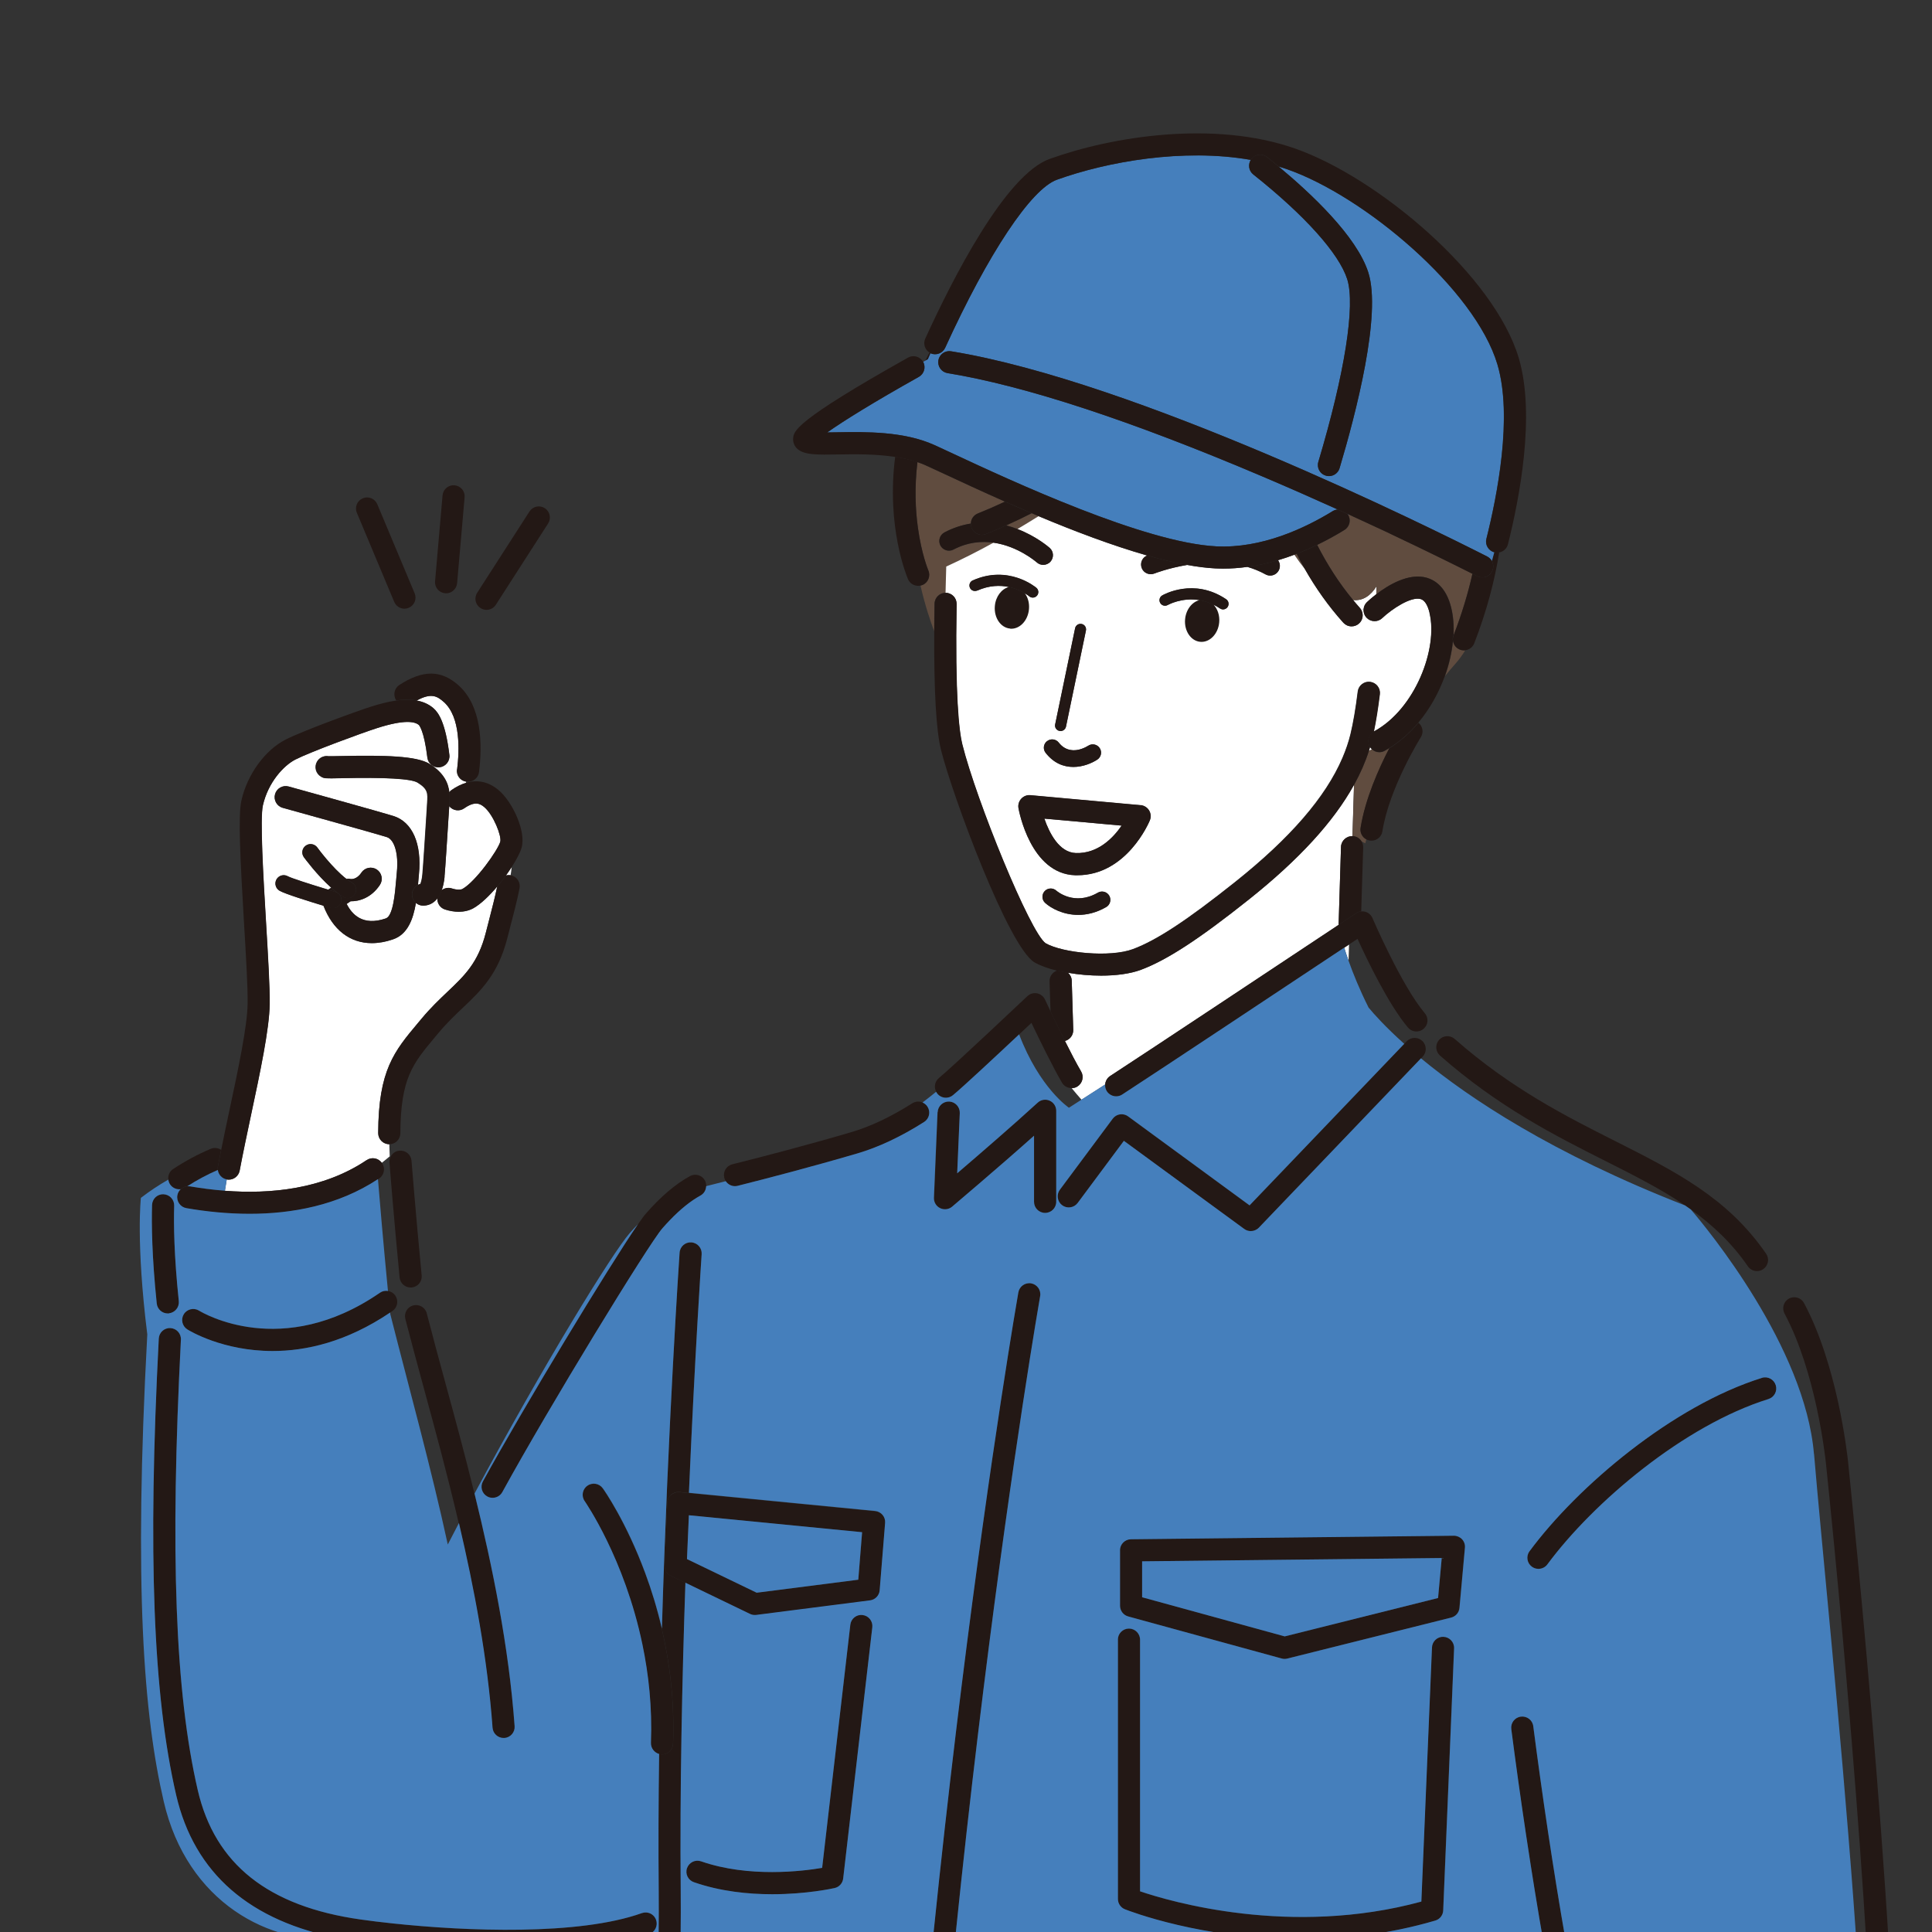 <?xml version="1.0" encoding="UTF-8"?>
<svg id="_图层_2" data-name="图层 2" xmlns="http://www.w3.org/2000/svg" xmlns:xlink="http://www.w3.org/1999/xlink" viewBox="0 0 283.85 283.85">
  <rect x="0" y="0" width="283.85" height="283.85" fill="#333333" stroke="none"/>
  <defs>
    <style>
      .cls-1 {
        fill: #fff;
      }

      .cls-2 {
        fill: #604c3f;
      }

      .cls-3 {
        clip-path: url(#clippath);
      }

      .cls-4 {
        fill: none;
      }

      .cls-5 {
        fill: #457fbc;
      }

      .cls-6 {
        fill: #231815;
      }
    </style>
    <clipPath id="clippath">
      <rect class="cls-4" width="283.85" height="283.85"/>
    </clipPath>
  </defs>
  <g id="_レイヤー_3" data-name="レイヤー 3">
    <g class="cls-3">
      <g>
        <path class="cls-4" d="M156.03,159.07c-1.37-2.34-3.33-6.36-4.49-8.79-.52,.49-1.13,1.07-1.8,1.69,3.01,7.9,7.32,10.78,7.32,10.78l1.85-1.19c-.47-.54-.95-1.11-1.44-1.69-.57,.01-1.13-.27-1.44-.79Z"/>
        <path class="cls-1" d="M163.1,158.09c5.64-3.67,26.26-17.36,33.57-22.21l.35-11.46c.03-.9,.8-1.6,1.68-1.58,0,0,0,0,0,0l.23-7.54c-3,5.44-8.09,10.99-15.41,16.82-7.32,5.83-12.07,8.93-15.89,10.36-1.61,.6-3.7,.86-5.86,.86-1.64,0-3.32-.15-4.86-.42,.32,.29,.53,.69,.55,1.16l.22,7.23c.02,.78-.51,1.45-1.23,1.63,.83,1.66,1.69,3.32,2.38,4.49,.46,.77,.2,1.77-.58,2.23-.25,.15-.52,.21-.79,.22,.48,.59,.96,1.15,1.44,1.69l3.47-2.23c.04-.49,.29-.96,.73-1.25Z"/>
        <path class="cls-1" d="M198.13,141.15l.07-2.39c-.23,.15-.46,.31-.71,.47,.17,.55,.38,1.19,.64,1.92Z"/>
        <path class="cls-1" d="M198.8,88.16s0,0-.01,0c.33,.39,.66,.78,1,1.16,.09,.1,.16,.21,.22,.32,.11-.06,.22-.12,.34-.18,.04-.37,.2-.72,.49-.99,.15-.14,.65-.6,1.36-1.15,.02-.4,.03-.8,.04-1.19-.85,1.37-1.99,2.18-3.44,2.03Z"/>
        <path class="cls-1" d="M157.7,110.23l-.55-.07c.19,.04,.37,.06,.55,.07Z"/>
        <path class="cls-6" d="M146.17,89.04c-.15,1.7,.85,3.18,2.24,3.31,1.38,.12,2.63-1.16,2.78-2.87,.08-.88-.16-1.7-.59-2.31-.52-.31-1.34-.71-2.37-.93-1.07,.29-1.93,1.4-2.05,2.8Z"/>
        <path class="cls-6" d="M174.11,90.98c-.15,1.7,.85,3.18,2.24,3.31,1.38,.12,2.63-1.16,2.78-2.87,.09-1.02-.24-1.95-.81-2.57-.72-.36-1.42-.57-2.08-.68-1.1,.26-2,1.39-2.12,2.82Z"/>
        <g>
          <path class="cls-2" d="M204.1,109.95c-.22,.13-.44,.26-.66,.38-.25,.13-.51,.2-.77,.2-.41,0-.81-.16-1.12-.45-.14,.07-.28,.15-.42,.22-.53,1.66-1.26,3.33-2.19,5.01l-.23,7.54c.57,.02,1.06,.33,1.34,.78,.35,.17,.54,.27,.54,.27,0,0,.05-.21,.15-.58-.59-.32-.95-.98-.83-1.68,.68-4.27,2.68-8.73,4.21-11.68Z"/>
          <path class="cls-2" d="M213.54,93.41s.01-.05,.02-.07c1.22-3.15,2.12-6.16,2.77-9.04-2.22-1.12-6.53-3.26-12.14-5.91-1.89-.89-3.93-1.84-6.09-2.82-.02,.01-.03,.02-.05,.03,0,0,.01,.01,.02,.02,.47,.77,.23,1.77-.53,2.24-1.18,.73-2.54,1.48-4.01,2.2,1.44,2.83,3.18,5.58,5.27,8.09,0,0,0,0,.01,0,1.45,.15,2.59-.67,3.44-2.03-.01,.39-.03,.78-.04,1.19,1.73-1.33,4.78-3.2,7.45-2.42,1.22,.36,2.83,1.41,3.56,4.38,.31,1.26,.42,2.66,.34,4.14Z"/>
          <path class="cls-2" d="M214.49,95.44c-.55-.21-.92-.7-1.01-1.24-.16,1.67-.56,3.41-1.17,5.12,.48-.6,.98-1.2,1.49-1.77,.53-.59,1.03-1.27,1.48-2.01-.07,0-.14,.02-.21,.02-.2,0-.39-.04-.59-.11Z"/>
          <path class="cls-2" d="M190.17,81.5c.5,.74,1,1.43,1.52,2.07-.41-.73-.81-1.46-1.18-2.19-.11,.04-.22,.08-.33,.13Z"/>
          <path class="cls-2" d="M138.76,78.22c1.32-.7,2.62-1.1,3.87-1.3,.01-.63,.39-1.23,1.02-1.48,1.37-.55,2.7-1.13,3.99-1.74-3.43-1.52-6.51-2.95-8.92-4.07-1.09-.51-2.02-.94-2.75-1.27-.38-.17-.78-.32-1.18-.46-.45,3.75-.29,7.04,.07,9.64,.53,3.86,1.5,6.2,1.53,6.27,.35,.83-.03,1.78-.85,2.14-.1,.04-.2,.07-.3,.09,.68,2.94,1.46,5.25,2.01,6.7,0-1.29,.02-2.64,.05-4.05,.02-.9,.77-1.62,1.65-1.6,0,0,0,0,0,0,.03-1.33,.06-2.61,.1-3.84,2.34-1.08,4.66-2.25,6.95-3.51-1.79-.26-3.83-.08-5.91,1.01-.7,.37-1.56,.1-1.92-.6s-.1-1.56,.6-1.92Z"/>
          <path class="cls-2" d="M147.83,77.19c.59,.15,1.15,.33,1.68,.54,1.04-.62,2.08-1.25,3.1-1.89-.35-.15-.69-.29-1.03-.44-1.21,.62-2.46,1.21-3.74,1.79Z"/>
        </g>
        <path class="cls-1" d="M201.29,109.75c-.05,.18-.11,.36-.16,.54,.14-.07,.28-.14,.42-.22-.1-.09-.18-.2-.26-.32Z"/>
        <path class="cls-1" d="M210.04,90.05c-.29-1.18-.73-1.86-1.31-2.03-1.41-.41-4.2,1.43-5.65,2.8-.65,.62-1.68,.59-2.3-.06-.34-.36-.48-.84-.43-1.3-.11,.06-.23,.12-.34,.18,.35,.64,.23,1.46-.34,1.97-.31,.28-.7,.42-1.09,.42-.23,0-.46-.05-.67-.14-.2-.09-.38-.22-.54-.39-2.23-2.47-4.1-5.15-5.68-7.93-.51-.63-1.02-1.33-1.52-2.07-.78,.29-1.58,.57-2.41,.81,.31,.43,.37,1.02,.1,1.52-.26,.47-.75,.74-1.25,.74-.23,0-.47-.06-.69-.18-.86-.47-1.75-.83-2.67-1.1-1.15,.16-2.33,.25-3.52,.25-.39,0-.79,0-1.19-.03-1.28-.06-2.67-.24-4.14-.51-2.79,.47-4.76,1.24-4.81,1.26-.73,.29-1.56-.06-1.85-.79-.29-.73,.06-1.56,.79-1.85,0,0,.01,0,.01,0-5.16-1.47-10.77-3.6-15.96-5.78-1.02,.64-2.06,1.27-3.1,1.89,2.76,1.06,4.58,2.63,4.73,2.77,.59,.52,.64,1.42,.12,2.01-.28,.32-.67,.48-1.07,.48-.33,0-.67-.12-.94-.36-.17-.15-2.79-2.38-6.35-2.9-2.28,1.26-4.6,2.43-6.95,3.51-.04,1.22-.07,2.51-.1,3.84,.9,.02,1.61,.76,1.6,1.65-.23,13.33,.34,18.59,.85,20.66,2.05,8.2,9.95,27.62,12.23,29.18,2.5,1.43,9.46,2.14,12.86,.86,3.48-1.3,7.96-4.25,15-9.86,8.1-6.45,13.28-12.45,15.76-18.22,.5-1.17,.9-2.33,1.18-3.49,.4-1.65,.76-3.76,1.07-6.27,.11-.89,.93-1.52,1.81-1.42,.89,.11,1.53,.92,1.42,1.81-.26,2.1-.56,3.94-.88,5.5,.01,0,.02-.02,.04-.02,6.08-3.3,9.43-12.23,8.15-17.42Zm-55.02,16.38l2.93-14.12c.09-.44,.52-.72,.96-.63,.44,.09,.72,.52,.63,.96l-2.93,14.12c-.08,.38-.42,.65-.8,.65-.05,0-.11,0-.17-.02-.44-.09-.72-.52-.63-.96Zm-1.18,2.46c.53-.41,1.3-.32,1.71,.21,.49,.63,1.05,.94,1.6,1.06l.55,.07c1.13,.02,2.1-.62,2.16-.66,.56-.38,1.32-.23,1.69,.33,.38,.56,.23,1.32-.33,1.69-.79,.53-2.1,1.09-3.53,1.09s-2.86-.52-4.08-2.08c-.41-.53-.32-1.3,.21-1.71Zm-5.44-16.54c-1.38-.12-2.39-1.6-2.24-3.31,.12-1.4,.98-2.51,2.05-2.8-1.27-.27-2.86-.26-4.64,.53-.41,.18-.89,0-1.07-.41-.18-.41,0-.89,.41-1.07,5.23-2.33,9.18,.94,9.35,1.08,.34,.29,.39,.8,.1,1.15-.16,.19-.39,.29-.62,.29-.18,0-.37-.06-.52-.19-.03-.03-.25-.21-.63-.43,.44,.61,.67,1.42,.59,2.31-.15,1.7-1.39,2.99-2.78,2.87Zm14.12,40.92c-1.45,.84-2.85,1.15-4.11,1.15-2.22,0-4-.98-4.86-1.76-.5-.45-.53-1.23-.08-1.72,.45-.5,1.22-.53,1.72-.08,.12,.11,2.66,2.29,6.1,.3,.58-.34,1.33-.14,1.67,.45,.34,.58,.14,1.33-.45,1.67Zm6.41-12.73c-.14,.33-3.42,8.06-10.65,8.06-.11,0-.21,0-.32,0-6.55-.21-8.26-9.47-8.33-9.86-.09-.5,.06-1.01,.41-1.38,.34-.37,.84-.56,1.34-.52l16.19,1.47c.52,.05,.98,.34,1.24,.78,.27,.44,.31,.99,.11,1.46Zm11.44-31.36c-.16,.23-.41,.36-.67,.36-.16,0-.31-.05-.45-.14-.31-.21-.62-.38-.93-.54,.57,.62,.9,1.55,.81,2.57-.15,1.7-1.39,2.99-2.78,2.87-1.38-.12-2.39-1.6-2.24-3.31,.13-1.43,1.02-2.56,2.12-2.82-2.61-.44-4.62,.7-4.65,.71-.39,.23-.89,.1-1.11-.29-.23-.39-.09-.89,.29-1.11,.19-.11,4.65-2.64,9.39,.56,.37,.25,.47,.76,.22,1.13Z"/>
        <path class="cls-6" d="M156.45,152.94c.73-.18,1.26-.85,1.23-1.63l-.22-7.23c-.01-.47-.22-.87-.55-1.16-.55-.1-1.08-.21-1.59-.33-.67,.22-1.14,.85-1.12,1.59l.14,4.43c.55,1.15,1.31,2.74,2.11,4.33Z"/>
        <path class="cls-6" d="M198.7,122.84s0,0,0,0c-.87-.02-1.65,.68-1.68,1.58l-.35,11.46c1.58-1.05,2.54-1.69,2.59-1.72,.22-.15,.47-.23,.73-.26l.29-9.39c.01-.33-.08-.64-.24-.9-.28-.45-.77-.76-1.34-.78Z"/>
        <path class="cls-6" d="M156.92,142.92c1.54,.27,3.22,.42,4.86,.42,2.17,0,4.26-.26,5.86-.86,3.82-1.43,8.57-4.53,15.89-10.36,7.31-5.83,12.4-11.38,15.41-16.82,.93-1.68,1.66-3.35,2.19-5.01,.06-.18,.11-.36,.16-.54-.02-.03-.04-.05-.05-.07-.42-.78-.14-1.74,.62-2.18,.33-1.56,.62-3.4,.88-5.5,.11-.89-.52-1.7-1.42-1.81-.88-.11-1.7,.52-1.81,1.42-.31,2.51-.67,4.62-1.07,6.27-.28,1.15-.68,2.32-1.18,3.49-2.47,5.78-7.66,11.77-15.76,18.22-7.04,5.61-11.53,8.56-15,9.86-3.4,1.27-10.36,.57-12.86-.86-2.28-1.56-10.18-20.98-12.23-29.18-.52-2.07-1.08-7.33-.85-20.66,.02-.9-.7-1.64-1.6-1.65,0,0,0,0,0,0-.89-.02-1.64,.7-1.65,1.6-.02,1.41-.04,2.76-.05,4.05-.05,8.73,.28,14.59,1,17.45,1.67,6.67,9.94,29.02,13.76,31.21,.84,.48,1.99,.89,3.32,1.21,.51,.12,1.04,.23,1.59,.33Z"/>
        <path class="cls-6" d="M138.98,161.28c.36,0,.73-.12,1.03-.37,1.4-1.14,6.32-5.73,9.73-8.94,.67-.63,1.28-1.21,1.8-1.69,1.16,2.43,3.12,6.45,4.49,8.79,.31,.53,.87,.81,1.44,.79,.27,0,.54-.07,.79-.22,.77-.46,1.03-1.45,.58-2.23-.69-1.17-1.55-2.83-2.38-4.49-.8-1.59-1.56-3.17-2.11-4.33-.49-1.03-.81-1.71-.82-1.74-.22-.47-.66-.81-1.17-.91-.51-.1-1.04,.06-1.42,.42-.11,.1-10.92,10.32-12.99,12.02-.61,.5-.76,1.35-.41,2.02,.05,.09,.11,.19,.18,.27,.32,.39,.79,.6,1.26,.6Z"/>
        <path class="cls-6" d="M107.99,174.27c.13,0,.26-.02,.4-.05,4.25-1.07,10.75-2.76,17.59-4.76,3.1-.91,6.4-2.46,9.8-4.62,.76-.48,.98-1.49,.5-2.24-.18-.29-.44-.5-.73-.62-.48-.21-1.04-.18-1.52,.12-3.15,1.99-6.16,3.42-8.97,4.24-6.78,1.99-13.24,3.66-17.47,4.72-.87,.22-1.4,1.1-1.18,1.97,.05,.19,.12,.36,.22,.51,.3,.45,.81,.73,1.35,.73Z"/>
        <path class="cls-6" d="M97.46,333.64c1.39-20.26,2.71-39.39,2.56-55.76-.14-14.91,.19-30.87,.69-45.32l-2.15-1.04c-.59-.28-.95-.89-.92-1.54l.4-9.23c.02-.45,.22-.86,.56-1.16,.34-.29,.78-.43,1.22-.39l1.39,.14c.86-20.09,1.85-34.78,1.87-35.06,.06-.9-.62-1.67-1.51-1.73-.89-.07-1.67,.62-1.73,1.51-.02,.36-1.72,25.56-2.6,55.23,1.16,4.98,1.88,10.68,1.65,16.9-.03,.88-.75,1.57-1.62,1.57-.02,0-.04,0-.06,0-.13,0-.25-.03-.37-.06-.1,6.79-.13,13.6-.06,20.2,.15,16.24-1.16,35.31-2.55,55.51-1.49,21.56-3.01,43.77-2.62,62.51h3.25c-.39-18.6,1.13-40.76,2.61-62.28Z"/>
        <path class="cls-6" d="M138.13,177.5c.58,.28,1.27,.2,1.77-.22,.08-.07,6.65-5.62,12.03-10.42v9.71c0,.9,.73,1.63,1.63,1.63s1.63-.73,1.63-1.63v-13.37c0-.65-.38-1.23-.97-1.49-.59-.26-1.28-.15-1.75,.29-3.59,3.29-8.68,7.69-11.83,10.38l.38-8.85c.04-.9-.66-1.66-1.56-1.69-.9-.03-1.66,.66-1.69,1.56l-.53,12.57c-.03,.65,.33,1.25,.91,1.53Z"/>
        <path class="cls-6" d="M165.75,164.03c-.72-.53-1.73-.38-2.27,.34l-7.76,10.43c-.54,.72-.39,1.74,.33,2.28,.72,.54,1.74,.39,2.28-.33l6.79-9.13,17.69,12.95c.29,.21,.63,.31,.96,.31,.43,0,.86-.17,1.18-.5l23.82-24.88,.25-.26c.62-.65,.6-1.68-.05-2.3-.65-.62-1.68-.6-2.3,.05l-.37,.39-22.72,23.73-17.84-13.07Z"/>
        <path class="cls-6" d="M155.65,107.38c.06,.01,.11,.02,.17,.02,.38,0,.72-.26,.8-.65l2.93-14.12c.09-.44-.19-.87-.63-.96-.45-.09-.87,.19-.96,.63l-2.93,14.12c-.09,.44,.19,.87,.63,.96Z"/>
        <path class="cls-6" d="M159.86,109.57c-.07,.04-1.03,.68-2.16,.66-.18,0-.36-.03-.55-.07-.55-.12-1.11-.43-1.6-1.06-.41-.53-1.18-.63-1.71-.21-.53,.41-.63,1.18-.21,1.71,1.22,1.56,2.7,2.08,4.08,2.08s2.74-.56,3.53-1.09c.56-.38,.7-1.14,.33-1.69-.38-.56-1.14-.7-1.69-.33Z"/>
        <path class="cls-6" d="M144.87,78.46c-.2,.08-.4,.12-.61,.12-.64,0-1.25-.39-1.51-1.02-.08-.21-.12-.42-.12-.64-1.25,.2-2.55,.61-3.87,1.3-.7,.37-.96,1.23-.6,1.92s1.23,.96,1.92,.6c2.09-1.1,4.12-1.27,5.91-1.01,3.57,.51,6.18,2.75,6.35,2.9,.27,.24,.61,.36,.94,.36,.39,0,.79-.16,1.07-.48,.52-.59,.47-1.49-.12-2.01-.15-.13-1.97-1.71-4.73-2.77-.53-.2-1.09-.38-1.68-.54-.97,.44-1.95,.86-2.96,1.27Z"/>
        <path class="cls-6" d="M143.58,86.77c1.78-.79,3.37-.8,4.64-.53,1.03,.22,1.85,.62,2.37,.93,.37,.22,.59,.4,.63,.43,.15,.13,.34,.19,.52,.19,.23,0,.46-.1,.62-.29,.29-.34,.25-.86-.1-1.15-.17-.14-4.12-3.41-9.35-1.08-.41,.18-.59,.66-.41,1.07,.18,.41,.66,.59,1.07,.41Z"/>
        <path class="cls-6" d="M167.76,83.47c.29,.73,1.12,1.08,1.85,.79,.04-.02,2.02-.79,4.81-1.26-1.85-.33-3.81-.81-5.86-1.39,0,0-.01,0-.01,0-.73,.29-1.08,1.12-.79,1.85Z"/>
        <path class="cls-6" d="M186.62,84.56c.5,0,.99-.27,1.25-.74,.27-.5,.22-1.09-.1-1.52-1.45,.43-2.95,.77-4.5,.98,.91,.26,1.81,.62,2.67,1.1,.22,.12,.45,.18,.69,.18Z"/>
        <path class="cls-6" d="M171.58,88.88s2.04-1.15,4.65-.71c.66,.11,1.36,.33,2.08,.68,.31,.15,.62,.32,.93,.54,.14,.09,.3,.14,.45,.14,.26,0,.52-.13,.67-.36,.25-.37,.15-.88-.22-1.13-4.74-3.2-9.2-.67-9.39-.56-.39,.23-.52,.72-.29,1.11,.23,.39,.73,.52,1.11,.29Z"/>
        <path class="cls-6" d="M197.37,91.49c.16,.17,.34,.3,.54,.39,.21,.1,.44,.14,.67,.14,.39,0,.78-.14,1.09-.42,.57-.51,.68-1.33,.34-1.97-.06-.11-.13-.22-.22-.32-.34-.38-.68-.77-1-1.16-2.09-2.52-3.83-5.27-5.27-8.09-.95,.46-1.96,.9-3.01,1.31,.37,.74,.77,1.47,1.18,2.19,1.58,2.78,3.46,5.46,5.68,7.93Z"/>
        <path class="cls-6" d="M204.1,109.95c-1.53,2.95-3.53,7.41-4.21,11.68-.11,.7,.25,1.36,.83,1.68,.16,.09,.33,.15,.52,.18,.09,.01,.17,.02,.26,.02,.79,0,1.48-.57,1.6-1.37,1.02-6.44,5.61-13.76,5.65-13.83,.44-.7,.28-1.61-.35-2.12-1.24,1.48-2.68,2.76-4.31,3.76Z"/>
        <path class="cls-6" d="M142.63,76.92c0,.21,.03,.43,.12,.64,.26,.63,.87,1.02,1.51,1.02,.2,0,.41-.04,.61-.12,1.01-.41,1.99-.83,2.96-1.27,1.28-.57,2.53-1.17,3.74-1.79-1.35-.57-2.66-1.14-3.92-1.7-1.29,.61-2.62,1.19-3.99,1.74-.62,.25-1.01,.85-1.02,1.48Z"/>
        <path class="cls-1" d="M153.43,120.27c.72,2.09,2.17,4.98,4.63,5.06,3.24,.11,5.49-2.23,6.72-4.03l-11.36-1.03Z"/>
        <path class="cls-6" d="M167.58,118.29l-16.19-1.47c-.51-.05-1,.15-1.34,.52-.34,.37-.49,.88-.41,1.38,.07,.39,1.77,9.66,8.33,9.86,.11,0,.21,0,.32,0,7.23,0,10.51-7.72,10.65-8.06,.2-.48,.16-1.02-.11-1.46-.27-.44-.73-.73-1.24-.78Zm-9.51,7.04c-2.47-.08-3.91-2.97-4.63-5.06l11.36,1.03c-1.23,1.8-3.49,4.14-6.72,4.03Z"/>
        <path class="cls-6" d="M161.3,131.15c-3.44,1.98-5.98-.2-6.1-.3-.5-.45-1.27-.41-1.72,.08-.45,.5-.42,1.27,.08,1.72,.86,.78,2.64,1.76,4.86,1.76,1.26,0,2.65-.31,4.11-1.15,.58-.34,.78-1.08,.45-1.67-.34-.58-1.08-.78-1.67-.45Z"/>
        <path class="cls-6" d="M71.6,219.86c.25,.14,.52,.2,.78,.2,.57,0,1.13-.31,1.43-.84,6.83-12.45,21.46-36.39,23.51-38.75,.38-.43,.75-.84,1.13-1.23,1.53-1.59,3.03-2.8,4.47-3.59,.52-.29,.82-.82,.84-1.38,0-.28-.05-.57-.19-.83-.43-.79-1.42-1.08-2.21-.64-2.12,1.16-4.31,3.02-6.49,5.53-.25,.28-.64,.82-1.13,1.53-4.27,6.19-16.89,27.05-22.78,37.79-.43,.79-.14,1.78,.64,2.21Z"/>
        <path class="cls-6" d="M57.92,88.43c.26,.62,.87,1,1.5,1,.21,0,.42-.04,.63-.13,.83-.35,1.22-1.3,.87-2.13l-5.49-13.09c-.35-.83-1.3-1.22-2.13-.87-.83,.35-1.22,1.3-.87,2.13l5.49,13.09Z"/>
        <path class="cls-6" d="M65.4,87.17s.1,0,.14,0c.83,0,1.54-.64,1.62-1.49l1.1-12.62c.08-.9-.58-1.68-1.48-1.76-.89-.08-1.68,.58-1.76,1.48l-1.1,12.62c-.08,.9,.58,1.68,1.48,1.76Z"/>
        <path class="cls-6" d="M70.6,89.34c.27,.18,.58,.26,.88,.26,.53,0,1.06-.26,1.37-.75l7.68-11.94c.49-.76,.27-1.76-.49-2.25-.76-.49-1.76-.27-2.25,.49l-7.68,11.94c-.49,.76-.27,1.76,.49,2.25Z"/>
        <path class="cls-6" d="M97.26,257.77c.87,0,1.59-.69,1.62-1.57,.23-6.22-.49-11.92-1.65-16.9-.69-2.99-1.54-5.71-2.44-8.13-2.79-7.54-6-12.14-6.24-12.48-.52-.73-1.53-.9-2.27-.38-.73,.52-.91,1.53-.39,2.27,.08,.11,5.85,8.41,8.48,21.06,.91,4.35,1.44,9.22,1.25,14.45-.03,.77,.48,1.43,1.2,1.63,.12,.03,.24,.06,.37,.06,.02,0,.04,0,.06,0Z"/>
        <path class="cls-6" d="M98.6,219.61c-.34,.29-.54,.71-.56,1.16l-.4,9.23c-.03,.65,.33,1.25,.92,1.54l2.15,1.04,9.49,4.58c.22,.11,.46,.16,.71,.16,.07,0,.14,0,.21-.01l16.72-2.14c.76-.1,1.35-.72,1.41-1.48l.8-9.9c.07-.89-.58-1.66-1.46-1.75l-27.36-2.67-1.39-.14c-.44-.04-.89,.1-1.22,.39Zm28.07,5.5l-.57,6.99-14.93,1.91-10.24-4.94,.28-6.44,25.45,2.49Z"/>
        <path class="cls-6" d="M165.74,237.48l22.55,6.18c.14,.04,.29,.06,.43,.06,.13,0,.27-.02,.39-.05l24.07-6.02c.67-.17,1.16-.74,1.23-1.43l.8-8.83c.04-.46-.11-.91-.42-1.25-.31-.33-.74-.52-1.2-.52,0,0-.01,0-.02,0l-47.43,.52c-.89,.01-1.61,.74-1.61,1.63v8.13c0,.73,.49,1.38,1.2,1.57Zm2.06-8.09l44.02-.49-.53,5.88-22.54,5.63-20.95-5.74v-5.28Z"/>
        <path class="cls-6" d="M165.26,280.52c.63,.25,11.35,4.41,25.89,4.41,6.06,0,12.78-.72,19.7-2.75,.67-.2,1.14-.8,1.17-1.49l1.6-38.51c.04-.9-.66-1.66-1.56-1.69-.9-.05-1.66,.66-1.69,1.56l-1.56,37.34c-19.17,5.22-36.94-.02-41.33-1.51v-36.97c0-.9-.73-1.63-1.63-1.63s-1.63,.73-1.63,1.63v38.11c0,.67,.41,1.27,1.03,1.51Z"/>
        <path class="cls-6" d="M126.73,237.27c-.9-.11-1.7,.54-1.8,1.43l-4.14,35.72c-2.87,.49-10.79,1.47-17.78-.96-.85-.29-1.78,.15-2.07,1-.3,.85,.15,1.78,1,2.07,3.91,1.36,8,1.77,11.51,1.77,5.07,0,8.92-.85,9.18-.91,.67-.15,1.18-.71,1.25-1.4l4.28-36.91c.1-.89-.54-1.7-1.43-1.8Z"/>
        <path class="cls-6" d="M213.54,93.41c.08-1.47-.03-2.88-.34-4.14-.73-2.97-2.34-4.02-3.56-4.38-2.67-.78-5.71,1.09-7.45,2.42-.72,.55-1.21,1.01-1.36,1.15-.29,.27-.45,.63-.49,.99-.05,.46,.09,.94,.43,1.3,.62,.65,1.65,.68,2.3,.06,1.45-1.37,4.25-3.21,5.65-2.8,.58,.17,1.02,.85,1.31,2.03,1.28,5.19-2.07,14.12-8.15,17.42-.01,0-.02,.02-.04,.02-.76,.44-1.04,1.4-.62,2.18,.02,.03,.04,.05,.05,.07,.07,.12,.16,.23,.26,.32,.3,.29,.7,.45,1.12,.45,.26,0,.53-.06,.77-.2,.22-.12,.44-.25,.66-.38,1.63-.99,3.07-2.28,4.31-3.76,1.71-2.04,3.02-4.42,3.9-6.87,.61-1.71,1-3.45,1.17-5.12-.04-.26-.03-.53,.06-.79Z"/>
        <path class="cls-6" d="M196.67,135.88c-7.31,4.85-27.93,18.54-33.57,22.21-.44,.29-.69,.76-.73,1.25-.03,.34,.05,.69,.25,1,.31,.48,.83,.74,1.37,.74,.3,0,.61-.09,.88-.26,5.42-3.52,24.61-16.26,32.62-21.58,.25-.16,.49-.32,.71-.47,.46-.31,.89-.59,1.25-.83,1.44,3.15,4.57,9.67,7.41,13.03,.58,.69,1.61,.77,2.29,.19,.69-.58,.77-1.61,.19-2.29-3.44-4.06-7.65-13.89-7.7-13.99-.19-.44-.57-.78-1.03-.92-.21-.06-.43-.08-.64-.05-.26,.03-.51,.11-.73,.26-.05,.03-1.01,.67-2.59,1.72Z"/>
        <path class="cls-6" d="M131.9,381.94s.04,0,.06,0c.87,0,1.59-.69,1.62-1.57,3.57-99.82,19.08-189.05,19.23-189.94,.16-.88-.44-1.73-1.32-1.88-.88-.15-1.73,.44-1.88,1.32-.16,.89-15.71,90.33-19.28,190.39-.03,.9,.67,1.65,1.57,1.68Z"/>
        <path class="cls-6" d="M219.55,81.14s0,0-.01,0c-.13,.49-.25,.92-.35,1.28,.25,.46,.28,1.02,.03,1.52-.29,.57-.86,.89-1.45,.89-.25,0-.5-.06-.74-.18-.2-.1-.44-.22-.7-.35-.65,2.88-1.55,5.89-2.77,9.04,0,.02-.01,.05-.02,.07-.09,.26-.11,.53-.06,.79,.09,.54,.46,1.03,1.01,1.24,.19,.07,.39,.11,.59,.11,.07,0,.14,0,.21-.02,.57-.07,1.09-.45,1.31-1.02,1.83-4.74,3-9.19,3.66-13.35-.1,.02-.2,.03-.3,.03-.13,0-.27-.02-.4-.05Z"/>
        <path class="cls-6" d="M136.72,51.9s0,0,0,0c-.06-.03-.11-.06-.16-.09-.22,.4-.43,.8-.63,1.19,.26-.15,.42-.23,.42-.23,0,0,.13-.31,.38-.87Z"/>
        <path class="cls-6" d="M136.39,83.8c-.03-.07-1-2.41-1.53-6.27-.36-2.6-.52-5.88-.07-9.64-1.03-.35-2.14-.6-3.27-.78-1.32,10.24,1.66,17.46,1.88,17.97,.26,.62,.86,.99,1.5,.99,.11,0,.23-.01,.34-.04,.1-.02,.2-.05,.3-.09,.83-.35,1.21-1.31,.85-2.14Z"/>
        <path class="cls-1" d="M65.31,128.79c-.08,.82-.23,1.48-.43,2.02,.41-.32,.96-.44,1.5-.27,.81,.26,1.36,.2,1.58,.07,1.93-1.1,5.17-5.65,5.54-6.93,.23-.81-1-3.96-2.36-5.1-.59-.49-1.35-.93-2.94,.19-.71,.49-1.67,.34-2.2-.32l-.11,1.65c-.18,2.86-.48,7.64-.59,8.71Z"/>
        <path class="cls-1" d="M67.16,113.04c.34-2.74,.54-7.68-1.95-9.9-.97-.86-1.85-1.39-4-.21,.92,.16,1.77,.52,2.47,1.14,.72,.64,1.75,2.04,2.33,6.85,.11,.89-.53,1.7-1.42,1.81-.9,.11-1.7-.53-1.81-1.42-.49-4.07-1.24-4.79-1.25-4.79-.58-.51-2.12-.84-6.18,.47-2.13,.68-9.66,3.45-11.93,4.59-1.78,.9-4.05,3.4-4.81,6.76-.44,1.95,.06,10.45,.47,17.28,.29,4.88,.56,9.5,.53,11.93-.05,3.65-1.42,10.09-2.75,16.32-.59,2.76-1.19,5.61-1.66,8.12-.15,.78-.83,1.33-1.6,1.33-.1,0-.19,0-.29-.03-.1,.58-.19,1.13-.27,1.66,6.61,.51,14.42-.2,20.83-4.51,.73-.49,1.71-.31,2.22,.4,.39-.3,.78-.62,1.17-.95-.03-.62-.05-1.21-.06-1.79,0,0-.01,0-.02,0h0c-.9,0-1.62-.74-1.62-1.63,.04-9.26,2.36-12.03,5.87-16.21l.52-.62c1.32-1.59,2.64-2.83,3.79-3.93,2.52-2.39,4.51-4.27,5.63-8.67,.15-.59,.3-1.18,.45-1.75,.47-1.81,.91-3.52,1.23-5.05-1.15,1.36-2.4,2.57-3.49,3.19-.63,.36-1.37,.53-2.18,.53-.63,0-1.31-.11-2-.33-.73-.23-1.18-.93-1.13-1.66-.68,.89-1.52,1.08-2.11,1.08-.4,0-.75-.15-1.04-.38-.4,2.39-1.21,4.61-3.35,5.34-1.09,.38-2.14,.56-3.13,.56-3.19,0-5.73-1.93-7.11-5.52-2.07-.62-5.65-1.73-6.44-2.2-.58-.34-.78-1.08-.45-1.67,.34-.58,1.08-.78,1.67-.45,.45,.26,3.24,1.16,5.93,1.97l.43-.29c-2.09-1.85-3.91-4.34-4.01-4.47-.4-.55-.27-1.31,.27-1.7,.55-.4,1.31-.27,1.7,.27,.02,.03,2.2,3.01,4.27,4.61,.19-.02,.39-.02,.58,.03,.11,.02,.94,.11,1.63-.94,.5-.75,1.51-.95,2.26-.45,.75,.5,.95,1.51,.45,2.26-1.29,1.93-3.07,2.42-4.3,2.4l-.58,.39c.74,1.47,2.3,3.32,5.76,2.13,1.07-.37,1.35-3.71,1.52-5.7,.03-.39,.07-.77,.1-1.14,.26-2.65-.35-4.75-1.48-5.11-1.68-.54-15.16-4.26-15.29-4.3-.87-.24-1.37-1.14-1.13-2,.24-.87,1.13-1.37,2-1.13,.56,.15,13.67,3.78,15.41,4.34,2.77,.88,4.17,4.07,3.73,8.53-.03,.35-.07,.72-.1,1.1-.01,.15-.03,.31-.04,.47,.11-.05,.22-.1,.34-.13,.09-.21,.23-.65,.3-1.39,.1-1,.41-5.94,.58-8.59l.12-1.95c.09-1.37,.13-2-1.4-2.95-.94-.58-4.76-.8-11.35-.65-2.23,.05-2.36,.05-2.83-.22-.78-.45-1.05-1.44-.6-2.22,.35-.61,1.03-.9,1.68-.79,.26,0,.97,0,1.67-.02,6.73-.15,11.28-.01,13.13,1.13,2.16,1.33,2.79,2.85,2.94,4.18,.09-.11,.19-.21,.31-.3,.77-.54,1.49-.88,2.17-1.08,.01-.05,.02-.11,.03-.17-.87-.13-1.48-.93-1.37-1.8Z"/>
        <path class="cls-1" d="M75.02,128.59c.06-.41,.12-.81,.16-1.2-.26,.4-.54,.81-.84,1.23,.22-.06,.45-.07,.69-.03Z"/>
        <path class="cls-6" d="M58.71,169.05c-.9,.07-1.56,.85-1.49,1.75,0,.08,.64,8.09,1.49,16.89,.08,.84,.79,1.47,1.62,1.47,.05,0,.11,0,.16,0,.89-.09,1.55-.88,1.46-1.78-.85-8.77-1.48-16.75-1.49-16.83-.07-.9-.85-1.57-1.75-1.49Z"/>
        <path class="cls-6" d="M73.98,255.36s.08,0,.12,0c.9-.07,1.57-.84,1.5-1.74-.85-11.67-3.24-23.4-5.89-34.17-1.41-5.75-2.9-11.23-4.28-16.28-.98-3.61-1.91-7.01-2.73-10.21-.22-.87-1.11-1.39-1.98-1.17-.87,.22-1.39,1.11-1.17,1.98,.83,3.22,1.76,6.64,2.74,10.26,1.65,6.06,3.47,12.74,5.11,19.77,2.26,9.63,4.21,19.9,4.94,30.07,.06,.86,.78,1.51,1.62,1.51Z"/>
        <path class="cls-6" d="M24.65,192.97c.06,0,.11,0,.17,0,.89-.09,1.54-.89,1.45-1.79-.7-6.75-.76-11.36-.68-14.03,.03-.9-.68-1.65-1.58-1.67-.92-.04-1.65,.68-1.67,1.58-.08,2.78-.03,7.54,.69,14.47,.09,.84,.79,1.46,1.62,1.46Z"/>
        <path class="cls-6" d="M26.33,174.74c.07,0,.14,0,.21-.01,.26-.25,.61-.41,.98-.44,1.44-.93,2.95-1.73,4.49-2.4-.02-.16-.03-.33,0-.51,.15-.78,.31-1.6,.48-2.44-.44-.3-1.02-.37-1.54-.15-1.9,.8-3.75,1.8-5.51,2.96-.54,.35-.79,.97-.71,1.56,.03,.24,.11,.47,.25,.69,.31,.48,.83,.73,1.36,.73Z"/>
        <path class="cls-6" d="M61.21,102.93c2.14-1.18,3.03-.66,4,.21,2.49,2.22,2.29,7.16,1.95,9.9-.11,.88,.5,1.67,1.37,1.8,.01,0,.03,0,.04,0,.07,0,.13,.01,.2,.01,.81,0,1.51-.6,1.61-1.43,.51-4.12,.4-9.68-3.01-12.73-2.55-2.28-5.23-2.3-8.69-.06-.75,.49-.97,1.49-.48,2.25,0,.01,.02,.02,.03,.03,1.03-.15,2.05-.17,2.99,0Z"/>
        <path class="cls-6" d="M74.34,128.62c-.4,.55-.83,1.1-1.28,1.63-.33,1.53-.76,3.24-1.23,5.05-.15,.57-.3,1.15-.45,1.75-1.12,4.39-3.11,6.28-5.63,8.67-1.16,1.1-2.47,2.34-3.79,3.93l-.52,.62c-3.51,4.19-5.83,6.95-5.87,16.21,0,.9,.72,1.63,1.62,1.63h0s.01,0,.02,0c.89,0,1.61-.73,1.61-1.62,.04-8.09,1.84-10.24,5.11-14.14l.52-.62c1.2-1.44,2.39-2.56,3.53-3.65,2.67-2.53,5.19-4.92,6.55-10.22,.15-.59,.3-1.17,.45-1.74,.52-2,1.01-3.89,1.35-5.6,.18-.88-.39-1.74-1.27-1.92-.01,0-.03,0-.04,0-.24-.04-.47-.03-.69,.03Z"/>
        <path class="cls-6" d="M53.88,170.44c-6.41,4.31-14.23,5.02-20.83,4.51-1.82-.14-3.54-.37-5.12-.64-.14-.02-.28-.02-.41-.01-.37,.03-.72,.19-.98,.44-.25,.23-.43,.54-.49,.9-.15,.89,.44,1.73,1.33,1.88,2.76,.48,5.94,.83,9.29,.83,6.2,0,12.99-1.21,18.85-5.09,.06-.04,.12-.07,.18-.11,.75-.5,.94-1.51,.44-2.26-.01-.02-.03-.03-.04-.04-.51-.71-1.49-.89-2.22-.4Z"/>
        <path class="cls-6" d="M66.02,116.39c.07,.64,.04,1.24,0,1.75l-.02,.29c.53,.67,1.49,.82,2.2,.32,1.59-1.11,2.35-.68,2.94-.19,1.36,1.14,2.59,4.29,2.36,5.1-.37,1.28-3.61,5.84-5.54,6.93-.23,.13-.78,.19-1.58-.07-.53-.17-1.09-.05-1.5,.27-.17,.48-.38,.87-.61,1.17-.05,.73,.4,1.43,1.13,1.66,.69,.22,1.37,.33,2,.33,.81,0,1.55-.18,2.18-.53,1.09-.62,2.34-1.83,3.49-3.19,.45-.53,.88-1.08,1.28-1.63,.3-.41,.58-.83,.84-1.23,.71-1.11,1.24-2.12,1.44-2.81,.69-2.4-1.32-6.75-3.39-8.49-1.07-.9-2.67-1.67-4.73-1.07-.67,.2-1.4,.54-2.17,1.08-.12,.09-.22,.19-.31,.3Z"/>
        <path class="cls-6" d="M32.01,171.38c-.03,.17-.03,.34,0,.51,.09,.68,.6,1.26,1.31,1.39,0,0,0,0,.01,0,.1,.02,.19,.03,.29,.03,.77,0,1.45-.55,1.6-1.33,.47-2.51,1.08-5.36,1.66-8.12,1.33-6.23,2.7-12.67,2.75-16.32,.04-2.44-.24-7.05-.53-11.93-.41-6.83-.91-15.33-.47-17.28,.76-3.36,3.03-5.86,4.81-6.76,2.27-1.15,9.8-3.91,11.93-4.59,4.06-1.3,5.6-.97,6.18-.47,0,0,.76,.73,1.25,4.79,.11,.89,.91,1.53,1.81,1.42,.89-.11,1.53-.92,1.42-1.81-.58-4.81-1.61-6.21-2.33-6.85-.71-.62-1.55-.97-2.47-1.14-.94-.17-1.96-.14-2.99,0-1.31,.18-2.64,.55-3.86,.94-1.94,.62-9.84,3.49-12.4,4.79-3.03,1.53-5.65,5.13-6.51,8.95-.51,2.24-.17,8.66,.39,18.19,.29,4.82,.56,9.38,.52,11.69-.05,3.33-1.38,9.61-2.68,15.69-.41,1.92-.83,3.89-1.2,5.76-.17,.83-.33,1.65-.48,2.44Z"/>
        <path class="cls-6" d="M49.51,131.14c-.29-.22-.57-.45-.85-.7l-.43,.29c.36,.11,.71,.21,1.05,.32,.08,.02,.15,.05,.23,.09Z"/>
        <path class="cls-6" d="M60.52,131.44c0-.64,.37-1.18,.9-1.45,.01-.16,.03-.31,.04-.47,.03-.38,.06-.75,.1-1.1,.43-4.46-.96-7.65-3.73-8.53-1.74-.55-14.85-4.18-15.41-4.34-.87-.24-1.76,.27-2,1.13-.24,.87,.27,1.76,1.13,2,.14,.04,13.61,3.77,15.29,4.3,1.13,.36,1.74,2.46,1.48,5.11-.04,.37-.07,.75-.1,1.14-.17,2-.45,5.33-1.52,5.7-3.45,1.19-5.02-.66-5.76-2.13l.58-.39c1.23,.02,3.02-.47,4.3-2.4,.5-.75,.3-1.76-.45-2.26-.75-.5-1.76-.3-2.26,.45-.7,1.05-1.52,.96-1.63,.94-.19-.05-.39-.05-.58-.03,.27,.21,.54,.4,.81,.55,.58,.34,.78,1.08,.45,1.67-.23,.39-.64,.61-1.06,.61-.21,0-.42-.05-.61-.16-.24-.14-.49-.31-.73-.48,.33,.31,.49,.78,.35,1.24-.16,.53-.64,.87-1.17,.87-.11,0-.23-.02-.35-.05-.26-.08-.63-.19-1.07-.32,1.38,3.59,3.92,5.52,7.11,5.52,.99,0,2.03-.18,3.13-.56,2.13-.73,2.95-2.95,3.35-5.34-.36-.3-.59-.74-.59-1.24Z"/>
        <path class="cls-6" d="M49.76,131.32c.25,.18,.49,.34,.73,.48,.19,.11,.4,.16,.61,.16,.42,0,.83-.22,1.06-.61,.34-.58,.14-1.33-.45-1.67-.26-.15-.54-.34-.81-.55-2.08-1.6-4.25-4.57-4.27-4.61-.4-.54-1.16-.67-1.7-.27-.55,.4-.67,1.16-.27,1.7,.1,.13,1.92,2.63,4.01,4.47,.28,.25,.56,.48,.85,.7,.09,.05,.17,.11,.25,.18Z"/>
        <path class="cls-6" d="M65.31,128.79c.11-1.06,.41-5.85,.59-8.71l.11-1.65,.02-.29c.03-.51,.07-1.11,0-1.75-.15-1.33-.78-2.85-2.94-4.18-1.86-1.14-6.4-1.28-13.13-1.13-.69,.01-1.41,.03-1.67,.02-.65-.11-1.33,.18-1.68,.79-.45,.78-.18,1.77,.6,2.22,.46,.27,.6,.26,2.83,.22,6.6-.15,10.42,.07,11.35,.65,1.54,.95,1.5,1.57,1.4,2.95l-.12,1.95c-.17,2.65-.48,7.58-.58,8.59-.07,.74-.21,1.18-.3,1.39-.12,.03-.23,.08-.34,.13-.53,.27-.9,.81-.9,1.45,0,.5,.23,.95,.59,1.24,.28,.24,.64,.38,1.04,.38,.59,0,1.44-.19,2.11-1.08,.23-.3,.44-.69,.61-1.17,.19-.54,.35-1.2,.43-2.02Z"/>
        <path class="cls-6" d="M48.94,133.43c.53,0,1.01-.34,1.17-.87,.14-.46-.02-.94-.35-1.24-.07-.07-.16-.13-.25-.18-.07-.04-.15-.07-.23-.09-.35-.1-.7-.21-1.05-.32-2.68-.81-5.48-1.72-5.93-1.97-.58-.34-1.33-.14-1.67,.45-.34,.58-.14,1.33,.45,1.67,.8,.46,4.37,1.57,6.44,2.2,.43,.13,.81,.24,1.07,.32,.12,.03,.23,.05,.35,.05Z"/>
        <path class="cls-6" d="M55.81,189.94c-14.39,9.92-26.08,2.94-26.57,2.63-.76-.47-1.76-.24-2.24,.52-.48,.76-.24,1.77,.52,2.24,.33,.21,5.21,3.17,12.53,3.17,4.88,0,10.84-1.32,17.26-5.65,.12-.08,.24-.15,.35-.24,.74-.51,.93-1.52,.42-2.26-.26-.38-.66-.61-1.09-.68-.4-.06-.82,.02-1.18,.26Z"/>
        <path class="cls-6" d="M95.4,284.15c.85-.3,1.29-1.23,.98-2.08-.23-.64-.81-1.04-1.45-1.08-.21-.01-.42,.02-.63,.09-9.29,3.32-25.75,2.68-36.69,1.51-1.69-.18-3.26-.38-4.64-.57-13.59-1.92-21.42-8.14-23.93-19.03-3.32-14.39-4.08-34.79-2.47-66.15,.05-.9-.64-1.66-1.54-1.71-.9-.04-1.66,.64-1.71,1.54-1.63,31.68-.84,52.36,2.55,67.05,2.66,11.52,10.83,18.62,24.3,21.13,.77,.14,1.55,.27,2.35,.39,6.43,.91,14.22,1.49,20.82,1.54,.42,0,.83,0,1.23,0,4.24,0,8.04-.2,11.4-.6,3.56-.42,6.61-1.07,9.13-1.94,.1-.03,.2-.07,.3-.1Z"/>
        <path class="cls-6" d="M224.73,227.89c-.53,.72-.38,1.74,.34,2.27,.29,.22,.63,.32,.97,.32,.5,0,.99-.23,1.31-.66,6.75-9.14,20.08-20.41,32.48-24.29,.86-.27,1.34-1.18,1.07-2.04-.27-.86-1.18-1.34-2.04-1.07-13.06,4.08-27.05,15.9-34.12,25.46Z"/>
        <path class="cls-6" d="M225.26,253.61c-.11-.89-.93-1.52-1.82-1.41-.89,.12-1.52,.93-1.41,1.82,2.54,19.65,6.69,45.42,10.73,58.8,.21,.7,.86,1.16,1.56,1.16,.16,0,.31-.02,.47-.07,.86-.26,1.35-1.17,1.09-2.03-3.98-13.19-8.1-38.76-10.62-58.28Z"/>
        <path class="cls-6" d="M278.4,322.63c1.54-26.5-6.54-104.54-6.88-107.85-.15-1.42-1.59-14.18-6.47-23.33-.42-.79-1.41-1.09-2.2-.67-.79,.42-1.09,1.41-.67,2.2,4.59,8.6,5.96,20.78,6.1,22.14,2.91,27.94,8.09,86.33,6.87,107.35-.62,15.75-6.87,47.47-12.52,73.45h3.36c5.62-25.89,11.78-57.29,12.41-73.29Z"/>
        <path class="cls-6" d="M248.44,177.71c3.17,2.26,5.99,4.9,8.36,8.34,.32,.46,.82,.7,1.34,.7,.32,0,.64-.09,.92-.29,.74-.51,.93-1.52,.42-2.26-5.66-8.22-13.3-12.07-22.15-16.54-7.19-3.62-15.33-7.73-23.61-15.02-.67-.59-1.7-.53-2.3,.15-.59,.67-.53,1.7,.15,2.3,8.59,7.56,16.93,11.77,24.29,15.48,4.23,2.13,8.17,4.12,11.7,6.52,.12,.08,.24,.17,.36,.25,.17,.12,.34,.24,.51,.36Z"/>
        <g>
          <polygon class="cls-5" points="211.28 234.78 211.82 228.9 167.8 229.39 167.8 234.67 188.75 240.42 211.28 234.78"/>
          <polygon class="cls-5" points="126.1 232.09 126.66 225.11 101.21 222.62 100.93 229.06 111.17 234 126.1 232.09"/>
          <path class="cls-5" d="M27.93,174.3c1.58,.27,3.31,.5,5.12,.64,.08-.53,.17-1.09,.27-1.66,0,0,0,0-.01,0-.71-.13-1.22-.71-1.31-1.39-1.54,.67-3.04,1.47-4.49,2.4,.14-.01,.27-.01,.41,.01Z"/>
          <path class="cls-5" d="M266.51,213.64c-1.31-15.74-15.66-33.1-18.08-35.93-.17-.12-.34-.24-.51-.36-.12-.08-.24-.17-.36-.25-19.47-7.59-31.7-15.75-38.79-21.61l-23.82,24.88c-.32,.33-.75,.5-1.18,.5-.34,0-.67-.1-.96-.31l-17.69-12.95-6.79,9.13c-.54,.72-1.56,.87-2.28,.33-.72-.54-.87-1.56-.33-2.28l7.76-10.43c.53-.72,1.55-.87,2.27-.34l17.84,13.07,22.72-23.73c-2.79-2.51-4.47-4.39-5.24-5.33-1.32-2.63-2.28-5.02-2.94-6.88-.26-.73-.47-1.37-.64-1.92-8.02,5.32-27.2,18.06-32.62,21.58-.27,.18-.58,.26-.88,.26-.53,0-1.05-.26-1.37-.74-.2-.31-.28-.66-.25-1l-3.47,2.23-1.85,1.19s-4.31-2.87-7.32-10.78c-3.42,3.21-8.33,7.79-9.73,8.94-.3,.25-.67,.37-1.03,.37-.47,0-.94-.2-1.26-.6-.07-.09-.13-.18-.18-.27-.64,.52-1.3,1.05-1.99,1.57,.29,.13,.55,.34,.73,.62,.48,.76,.26,1.76-.5,2.24-3.4,2.16-6.7,3.71-9.8,4.62-6.83,2-13.34,3.69-17.59,4.76-.13,.03-.27,.05-.4,.05-.55,0-1.05-.28-1.35-.73-1.04,.27-2.01,.51-2.88,.73-.02,.56-.31,1.09-.84,1.38-1.44,.79-2.94,2-4.47,3.59-.37,.39-.75,.79-1.13,1.23-2.05,2.35-16.69,26.3-23.51,38.75-.3,.54-.85,.84-1.43,.84-.26,0-.53-.06-.78-.2-.79-.43-1.08-1.42-.64-2.21,5.89-10.73,18.51-31.6,22.78-37.79-.4,.41-.8,.85-1.22,1.32-2.58,2.96-12.72,19.45-22.79,38.25,2.65,10.78,5.04,22.51,5.89,34.17,.07,.9-.61,1.68-1.5,1.74-.04,0-.08,0-.12,0-.84,0-1.56-.65-1.62-1.51-.74-10.17-2.68-20.44-4.94-30.07-.55,1.05-1.1,2.1-1.64,3.16-2.43-11.21-5.66-22.85-8.44-33.82,0-.09-.02-.17-.03-.26-6.42,4.33-12.38,5.65-17.26,5.65-7.31,0-12.19-2.96-12.53-3.17-.76-.48-.99-1.48-.52-2.24,.47-.76,1.48-.99,2.24-.52,.49,.3,12.18,7.29,26.57-2.63,.36-.25,.78-.33,1.18-.26-.69-7.09-1.25-13.73-1.47-16.43-5.87,3.87-12.66,5.09-18.85,5.09-3.35,0-6.53-.35-9.29-.83-.89-.15-1.48-1-1.33-1.88,.06-.36,.24-.67,.49-.9-.07,0-.14,.01-.21,.01-.53,0-1.05-.26-1.36-.73-.14-.21-.22-.45-.25-.69-1.35,.77-2.69,1.65-4.03,2.68,0,0-.75,6.49,.94,20.06-2.01,37.31-.52,55.93,2.41,68.6,3.43,14.86,15.63,21.29,26.13,20.19-13.46-2.51-21.64-9.61-24.3-21.13-3.39-14.69-4.18-35.37-2.55-67.05,.05-.9,.81-1.59,1.71-1.54,.9,.05,1.59,.81,1.54,1.71-1.61,31.36-.85,51.77,2.47,66.15,2.51,10.89,10.34,17.11,23.93,19.03,1.38,.2,2.95,.39,4.64,.57,10.94,1.17,27.41,1.81,36.69-1.51,.21-.07,.42-.1,.63-.09,.64,.03,1.22,.44,1.45,1.08,.3,.85-.14,1.78-.98,2.08-.1,.03-.2,.07-.3,.1-2.52,.87-5.57,1.52-9.13,1.94,3.51-.19,6.67-.45,9.17-.69,.86,30.27-7.25,83.23-6.16,110.42h2.62c-.39-18.73,1.13-40.94,2.62-62.51,1.39-20.19,2.7-39.26,2.55-55.51-.06-6.6-.03-13.41,.06-20.2-.71-.2-1.22-.86-1.2-1.63,.2-5.23-.34-10.09-1.25-14.45-2.63-12.65-8.41-20.95-8.48-21.06-.52-.73-.35-1.75,.39-2.27,.73-.52,1.75-.35,2.27,.38,.25,.34,3.46,4.95,6.24,12.48,.9,2.42,1.74,5.15,2.44,8.13,.87-29.66,2.57-54.87,2.6-55.23,.06-.9,.84-1.58,1.73-1.51,.9,.06,1.57,.84,1.51,1.73-.02,.27-1.01,14.97-1.87,35.06l27.36,2.67c.88,.09,1.54,.87,1.46,1.75l-.8,9.9c-.06,.77-.65,1.38-1.41,1.48l-16.72,2.14c-.07,0-.14,.01-.21,.01-.24,0-.49-.05-.71-.16l-9.49-4.58c-.49,14.45-.83,30.41-.69,45.32,.15,16.37-1.16,35.5-2.56,55.76-1.48,21.52-3,43.68-2.61,62.28h122.96c4.77-24.31,11.48-57.57,15.01-71.04,.23-.87,1.12-1.39,1.99-1.16,.87,.23,1.39,1.12,1.16,1.99-3.49,13.28-10.09,46-14.84,70.21h40.53c5.21-23.86,10.51-51.57,10.51-65.46,5.89-5.21-3.63-92.76-5.64-116.83ZM24.82,192.97c-.06,0-.11,0-.17,0-.82,0-1.53-.62-1.62-1.46-.72-6.93-.77-11.69-.69-14.47,.03-.9,.76-1.61,1.67-1.58,.9,.03,1.6,.78,1.58,1.67-.08,2.68-.03,7.28,.68,14.03,.09,.89-.56,1.69-1.45,1.79Zm234.03,9.47c.86-.27,1.77,.21,2.04,1.07,.27,.86-.21,1.77-1.07,2.04-12.4,3.87-25.72,15.15-32.48,24.29-.32,.43-.81,.66-1.31,.66-.34,0-.67-.1-.97-.32-.72-.53-.88-1.55-.34-2.27,7.07-9.56,21.06-21.38,34.12-25.46Zm-24.05,111.48c-.16,.05-.31,.07-.47,.07-.7,0-1.34-.45-1.56-1.16-4.04-13.38-8.19-39.15-10.73-58.8-.11-.89,.51-1.71,1.41-1.82,.89-.11,1.71,.51,1.82,1.41,2.52,19.52,6.64,45.09,10.62,58.28,.26,.86-.23,1.77-1.09,2.03Zm-70.25-86.14c0-.89,.72-1.62,1.61-1.63l47.43-.52s.01,0,.02,0c.45,0,.89,.19,1.2,.52,.31,.34,.47,.79,.42,1.25l-.8,8.83c-.06,.69-.55,1.26-1.23,1.43l-24.07,6.02c-.13,.03-.26,.05-.39,.05-.14,0-.29-.02-.43-.06l-22.55-6.18c-.71-.19-1.2-.84-1.2-1.57v-8.13Zm-.31,13.12c0-.9,.73-1.63,1.63-1.63s1.63,.73,1.63,1.63v36.97c4.39,1.49,22.16,6.73,41.33,1.51l1.56-37.34c.04-.9,.8-1.6,1.69-1.56,.9,.04,1.6,.8,1.56,1.69l-1.6,38.51c-.03,.7-.5,1.3-1.17,1.49-6.92,2.03-13.65,2.75-19.7,2.75-14.53,0-25.26-4.16-25.89-4.41-.62-.25-1.03-.85-1.03-1.51v-38.11Zm-26.48-77.5c.04-.9,.8-1.59,1.69-1.56,.9,.04,1.59,.8,1.56,1.69l-.38,8.85c3.14-2.69,8.24-7.09,11.83-10.38,.48-.44,1.16-.55,1.75-.29,.59,.26,.97,.84,.97,1.49v13.37c0,.9-.73,1.63-1.63,1.63s-1.63-.73-1.63-1.63v-9.71c-5.38,4.8-11.96,10.35-12.03,10.42-.49,.42-1.19,.5-1.77,.22-.58-.28-.94-.88-.91-1.53l.53-12.57Zm11.86,26.47c.16-.88,1-1.47,1.88-1.32,.88,.16,1.48,1,1.32,1.88-.16,.89-15.67,90.12-19.23,189.94-.03,.88-.75,1.57-1.62,1.57-.02,0-.04,0-.06,0-.9-.03-1.6-.79-1.57-1.68,3.57-100.06,19.12-189.5,19.28-190.39Zm-48.68,84.6c.3-.85,1.22-1.3,2.07-1,6.99,2.43,14.91,1.45,17.78,.96l4.14-35.72c.1-.89,.91-1.54,1.8-1.43,.89,.1,1.53,.91,1.43,1.8l-4.28,36.91c-.08,.69-.58,1.25-1.25,1.4-.27,.06-4.11,.91-9.18,.91-3.51,0-7.6-.41-11.51-1.77-.85-.3-1.3-1.22-1-2.07Zm116.92,114.71c-18.76,.29-34.66,.4-48.1,.4-57.48,0-70.14-2.13-70.78-2.24-.88-.16-1.47-1-1.31-1.89,.16-.88,1.01-1.47,1.89-1.31,.31,.05,20.27,3.29,118.96,1.78-.22,1.1-.43,2.19-.65,3.26Zm45.58-57.74c-.3,1.04-1.17,1.35-2.23,1.35-.8,0-1.7-.17-2.55-.34-11.88-2.26-16.08-1.24-16.12-1.23-.86,.22-1.75-.29-1.99-1.15-.23-.86,.26-1.74,1.11-1.99,.39-.11,3.55-.89,11.87,.23-4.23-1.86-9.78-4.13-15.02-6.17-.48-.19-.81-.57-.95-1.03-.11-.34-.11-.72,.03-1.08,.33-.84,1.27-1.25,2.11-.93,.04,.02,3.2,1.25,7.14,2.85,1.41,.58,2.93,1.2,4.44,1.84,11.55,4.87,12.68,5.86,12.17,7.64Z"/>
          <path class="cls-5" d="M198.1,75.56s-.08-.04-.12-.05c.02,.03,.05,.06,.07,.09,.02-.01,.03-.02,.05-.03Z"/>
          <path class="cls-5" d="M137.32,65.39c.74,.34,1.68,.78,2.78,1.29,8.38,3.91,28.02,13.06,38.62,13.59,6.63,.33,12.97-2.63,17.11-5.18,.23-.14,.47-.21,.72-.23-3.47-1.57-7.21-3.23-11.12-4.88-19.35-8.22-34.9-13.32-46.21-15.16-.88-.14-1.48-.97-1.35-1.85,0,0,0-.01,0-.02,.14-.89,.98-1.49,1.87-1.34,27.15,4.42,70.37,25.89,78.76,30.15,.3,.15,.53,.39,.69,.66,.1-.36,.22-.79,.35-1.28-.86-.23-1.39-1.1-1.17-1.97,1.58-6.28,3.9-17.96,1.62-25.63-3.28-11.04-19.56-24.71-30.86-28.66-.42-.15-.84-.28-1.27-.41,4.79,3.97,11.47,10.25,13.17,15.55,1.97,6.16-1.8,20.67-4.22,28.77-.21,.71-.86,1.16-1.56,1.16-.15,0-.31-.02-.47-.07-.86-.26-1.35-1.16-1.09-2.02,3.88-12.98,5.47-23.02,4.24-26.85-1.2-3.76-6.23-9.37-13.8-15.38-.66-.52-.79-1.44-.36-2.13-9.97-1.76-21.15,.27-28.49,2.91-3.8,1.37-10.09,10.83-16.42,24.69-.37,.81-1.33,1.17-2.15,.81-.25,.56-.38,.87-.38,.87,0,0-.15,.08-.42,.23-.08,.04-.17,.1-.28,.15,.44,.78,.16,1.77-.63,2.21-6.67,3.74-11.11,6.5-13.45,8.16,.53,0,1.07,0,1.58-.02,4.09-.06,9.7-.15,14.17,1.88Z"/>
        </g>
        <path class="cls-6" d="M134.79,67.89c.41,.14,.8,.29,1.18,.46,.74,.33,1.66,.77,2.75,1.27,2.4,1.12,5.48,2.55,8.92,4.07,1.27,.56,2.58,1.13,3.92,1.7,.34,.15,.69,.29,1.03,.44,5.19,2.18,10.8,4.31,15.96,5.78,2.04,.58,4.01,1.06,5.86,1.39,1.46,.26,2.86,.44,4.14,.51,.4,.02,.79,.03,1.19,.03,1.19,0,2.36-.09,3.52-.25,1.55-.21,3.06-.55,4.5-.98,.82-.24,1.63-.52,2.41-.81,.11-.04,.22-.08,.33-.13,1.05-.41,2.06-.85,3.01-1.31,1.48-.72,2.83-1.47,4.01-2.2,.77-.47,1-1.47,.53-2.24,0,0-.01-.02-.02-.02-.02-.03-.04-.06-.07-.09-.47-.22-.95-.43-1.44-.65-.25,.02-.49,.09-.72,.23-4.14,2.54-10.48,5.51-17.11,5.18-10.6-.53-30.23-9.68-38.62-13.59-1.1-.51-2.04-.95-2.78-1.29-4.47-2.03-10.08-1.95-14.17-1.88-.51,0-1.06,.02-1.58,.02,2.34-1.66,6.78-4.42,13.45-8.16,.78-.44,1.06-1.43,.63-2.21,0,0,0,0,0,0-.44-.78-1.43-1.06-2.21-.62-16.67,9.35-16.79,10.8-16.88,11.86-.05,.62,.21,1.22,.69,1.61,1.05,.84,2.79,.81,5.96,.76,2.44-.04,5.46-.08,8.32,.36,1.13,.17,2.23,.42,3.27,.78Z"/>
        <path class="cls-6" d="M136.72,51.9c.81,.37,1.78,0,2.15-.81,6.32-13.86,12.61-23.32,16.42-24.69,7.34-2.64,18.51-4.67,28.49-2.91,.03-.05,.06-.11,.1-.15,.56-.7,1.58-.82,2.29-.26,.53,.42,1.11,.89,1.71,1.39,.43,.13,.85,.26,1.27,.41,11.29,3.95,27.57,17.62,30.86,28.66,2.28,7.66-.04,19.34-1.62,25.63-.22,.87,.3,1.75,1.17,1.97,0,0,0,0,.01,0,.13,.03,.27,.05,.4,.05,.1,0,.2-.01,.3-.03,.6-.11,1.12-.56,1.28-1.2,1.66-6.6,4.08-18.94,1.59-27.35-3.6-12.12-20.65-26.51-32.9-30.8-11.89-4.16-26.84-1.77-36.03,1.54-6.48,2.33-14.23,17.54-18.27,26.4-.35,.76-.05,1.64,.64,2.06,.05,.03,.1,.07,.16,.09,0,0,0,0,0,0Z"/>
        <path class="cls-6" d="M204.18,78.39c5.61,2.65,9.92,4.79,12.14,5.91,.26,.13,.5,.25,.7,.35,.24,.12,.49,.18,.74,.18,.59,0,1.16-.33,1.45-.89,.25-.5,.22-1.07-.03-1.52-.15-.28-.39-.51-.69-.66-8.39-4.26-51.61-25.73-78.76-30.15-.89-.14-1.72,.46-1.87,1.34,0,0,0,.01,0,.02-.13,.88,.47,1.7,1.35,1.85,11.31,1.84,26.86,6.94,46.21,15.16,3.9,1.66,7.65,3.31,11.12,4.88,.48,.22,.96,.44,1.44,.65,.04,.02,.08,.04,.12,.05,2.16,.99,4.19,1.93,6.09,2.82Z"/>
        <path class="cls-6" d="M184.13,25.63c7.57,6.01,12.6,11.62,13.8,15.38,1.23,3.83-.36,13.87-4.24,26.85-.26,.86,.23,1.77,1.09,2.02,.16,.05,.31,.07,.47,.07,.7,0,1.35-.46,1.56-1.16,2.42-8.1,6.19-22.62,4.22-28.77-1.7-5.3-8.38-11.57-13.17-15.55-.6-.5-1.18-.97-1.71-1.39-.7-.56-1.73-.44-2.29,.26-.04,.05-.07,.1-.1,.15-.43,.69-.29,1.61,.36,2.13Z"/>
      </g>
    </g>
  </g>
</svg>